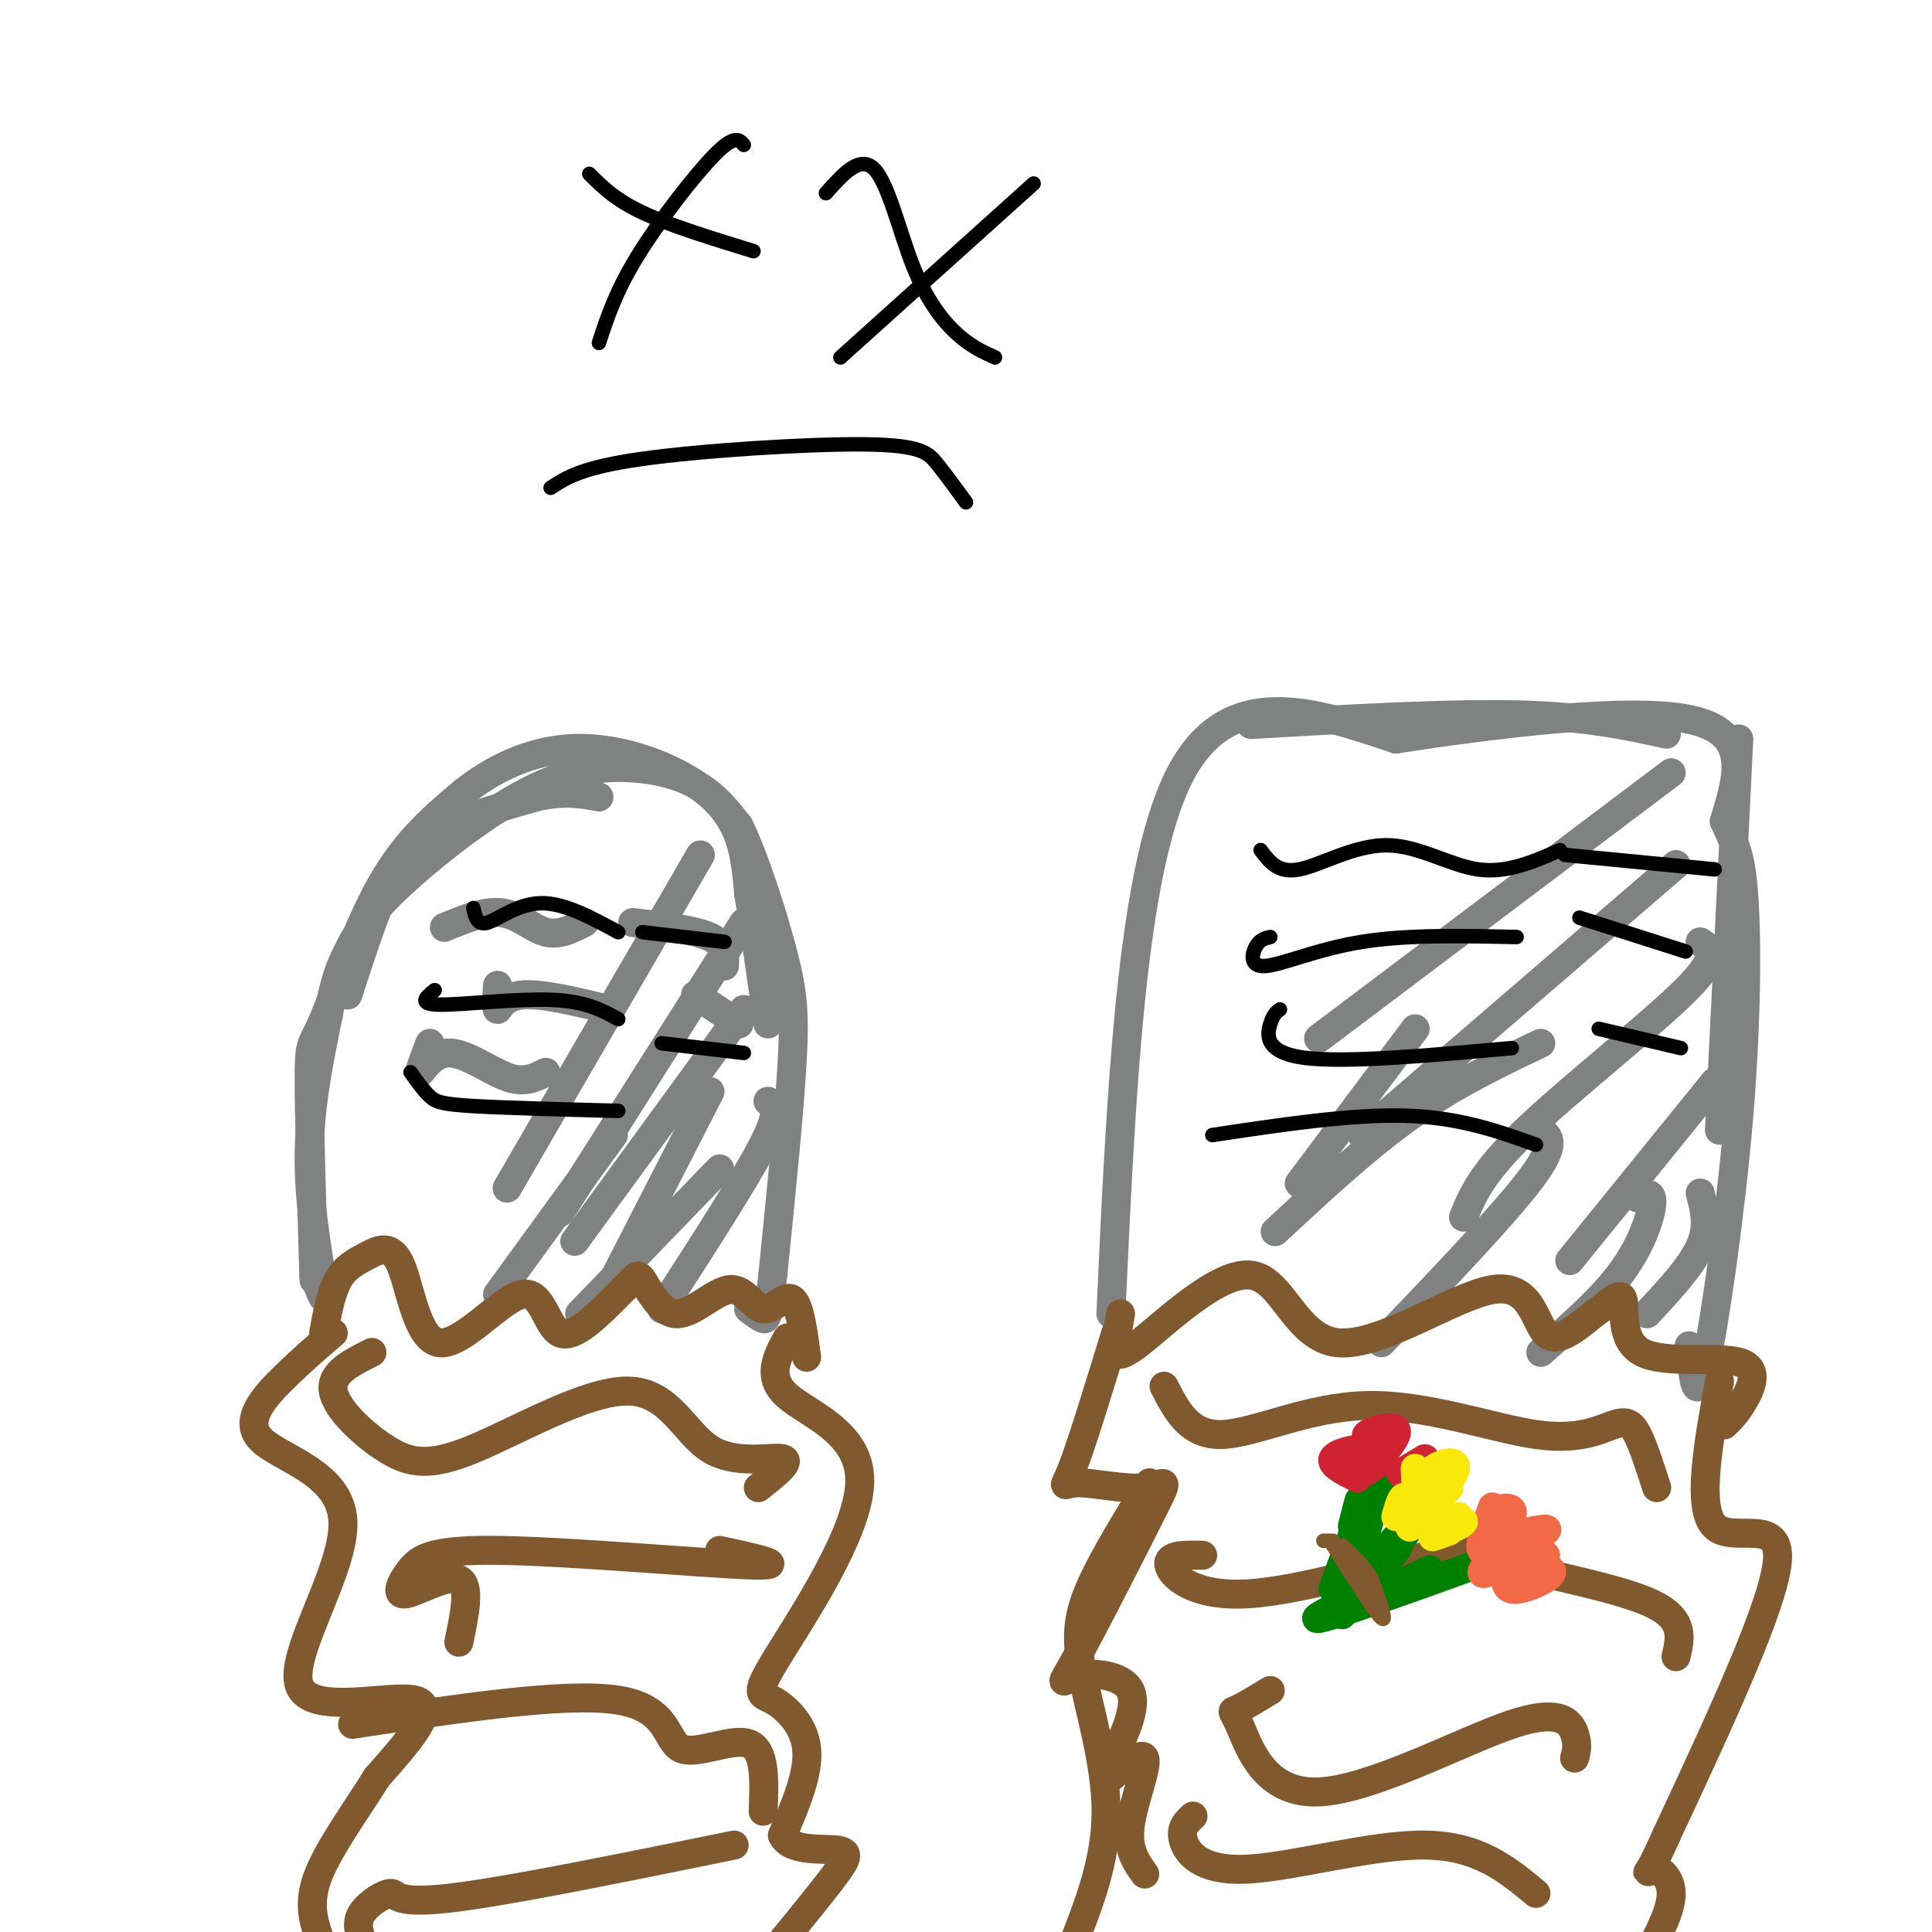 <svg viewBox='0 0 400 400' version='1.1' xmlns='http://www.w3.org/2000/svg' xmlns:xlink='http://www.w3.org/1999/xlink'><g fill='none' stroke='#808282' stroke-width='6' stroke-linecap='round' stroke-linejoin='round'><path d='M65,264c1.267,3.467 2.533,6.933 2,3c-0.533,-3.933 -2.867,-15.267 -3,-26c-0.133,-10.733 1.933,-20.867 4,-31'/><path d='M68,210c1.275,-7.252 2.464,-9.882 4,-13c1.536,-3.118 3.420,-6.725 10,-13c6.580,-6.275 17.857,-15.218 27,-20c9.143,-4.782 16.154,-5.403 22,-5c5.846,0.403 10.527,1.829 14,4c3.473,2.171 5.736,5.085 8,8'/><path d='M153,171c3.107,6.274 6.875,17.958 9,26c2.125,8.042 2.607,12.440 2,23c-0.607,10.560 -2.304,27.280 -4,44'/><path d='M160,264c-0.933,8.933 -1.267,9.267 -2,9c-0.733,-0.267 -1.867,-1.133 -3,-2'/><path d='M72,206c2.333,-7.178 4.667,-14.356 7,-20c2.333,-5.644 4.667,-9.756 10,-13c5.333,-3.244 13.667,-5.622 22,-8'/><path d='M111,165c5.833,-1.333 9.417,-0.667 13,0'/><path d='M92,192c4.244,-1.756 8.489,-3.511 12,-3c3.511,0.511 6.289,3.289 9,4c2.711,0.711 5.356,-0.644 8,-2'/><path d='M131,191c6.417,0.750 12.833,1.500 16,3c3.167,1.500 3.083,3.750 3,6'/><path d='M103,204c-0.156,2.511 -0.311,5.022 0,5c0.311,-0.022 1.089,-2.578 5,-3c3.911,-0.422 10.956,1.289 18,3'/><path d='M144,206c0.000,0.000 9.000,6.000 9,6'/><path d='M89,216c-1.214,3.143 -2.429,6.286 -2,6c0.429,-0.286 2.500,-4.000 6,-4c3.500,0.000 8.429,3.714 12,5c3.571,1.286 5.786,0.143 8,-1'/><path d='M145,177c0.000,0.000 -40.000,69.000 -40,69'/><path d='M154,191c0.000,0.000 -38.000,60.000 -38,60'/><path d='M147,226c0.000,0.000 -20.000,39.000 -20,39'/><path d='M159,228c1.333,0.917 2.667,1.833 -1,9c-3.667,7.167 -12.333,20.583 -21,34'/><path d='M154,209c0.000,0.000 -35.000,48.000 -35,48'/><path d='M103,268c0.000,0.000 24.000,-33.000 24,-33'/><path d='M120,272c0.000,0.000 29.000,-30.000 29,-30'/><path d='M230,272c2.083,-45.583 4.167,-91.167 14,-111c9.833,-19.833 27.417,-13.917 45,-8'/><path d='M289,153c20.244,-3.067 48.356,-6.733 61,-4c12.644,2.733 9.822,11.867 7,21'/><path d='M357,170c1.947,4.700 3.316,5.951 4,15c0.684,9.049 0.684,25.898 -1,46c-1.684,20.102 -5.053,43.458 -7,52c-1.947,8.542 -2.474,2.271 -3,-4'/><path d='M350,279c-0.500,-0.667 -0.250,-0.333 0,0'/><path d='M259,150c20.333,-1.167 40.667,-2.333 55,-2c14.333,0.333 22.667,2.167 31,4'/><path d='M360,153c0.000,0.000 -4.000,81.000 -4,81'/><path d='M346,160c0.000,0.000 -73.000,55.000 -73,55'/><path d='M347,179c0.000,0.000 -65.000,56.000 -65,56'/><path d='M352,195c2.111,1.400 4.222,2.800 -3,10c-7.222,7.200 -23.778,20.200 -33,29c-9.222,8.800 -11.111,13.400 -13,18'/><path d='M355,224c0.000,0.000 -30.000,37.000 -30,37'/><path d='M352,247c0.917,3.417 1.833,6.833 0,11c-1.833,4.167 -6.417,9.083 -11,14'/><path d='M319,216c-8.917,4.250 -17.833,8.500 -27,15c-9.167,6.500 -18.583,15.250 -28,24'/><path d='M293,213c0.000,0.000 -24.000,32.000 -24,32'/><path d='M319,234c1.750,1.333 3.500,2.667 -2,10c-5.500,7.333 -18.250,20.667 -31,34'/><path d='M339,248c1.556,-0.756 3.111,-1.511 3,1c-0.111,2.511 -1.889,8.289 -6,14c-4.111,5.711 -10.556,11.356 -17,17'/><path d='M65,265c-0.506,-17.113 -1.012,-34.226 -1,-42c0.012,-7.774 0.542,-6.208 3,-12c2.458,-5.792 6.845,-18.940 12,-28c5.155,-9.060 11.077,-14.030 17,-19'/><path d='M96,164c6.461,-5.150 14.113,-8.525 22,-9c7.887,-0.475 16.008,1.949 22,5c5.992,3.051 9.855,6.729 12,11c2.145,4.271 2.573,9.136 3,14'/><path d='M155,185c1.167,6.833 2.583,16.917 4,27'/></g>
<g fill='none' stroke='#81592f' stroke-width='6' stroke-linecap='round' stroke-linejoin='round'><path d='M67,276c0.770,-4.180 1.539,-8.359 3,-11c1.461,-2.641 3.612,-3.742 6,-5c2.388,-1.258 5.013,-2.671 7,2c1.987,4.671 3.337,15.427 8,16c4.663,0.573 12.640,-9.038 17,-10c4.360,-0.962 5.103,6.725 8,8c2.897,1.275 7.949,-3.863 13,-9'/><path d='M129,267c2.647,-2.374 2.764,-3.809 4,-2c1.236,1.809 3.591,6.860 7,7c3.409,0.140 7.873,-4.633 11,-5c3.127,-0.367 4.919,3.670 7,4c2.081,0.330 4.452,-3.049 6,-2c1.548,1.049 2.274,6.524 3,12'/><path d='M232,272c-0.373,1.968 -0.746,3.935 -1,6c-0.254,2.065 -0.390,4.226 5,0c5.390,-4.226 16.306,-14.840 23,-14c6.694,0.840 9.165,13.132 18,14c8.835,0.868 24.032,-9.689 32,-11c7.968,-1.311 8.705,6.626 11,9c2.295,2.374 6.147,-0.813 10,-4'/><path d='M330,272c2.980,-1.963 5.431,-4.871 6,-3c0.569,1.871 -0.744,8.522 4,11c4.744,2.478 15.547,0.782 20,2c4.453,1.218 2.558,5.348 1,8c-1.558,2.652 -2.779,3.826 -4,5'/><path d='M231,276c-3.542,11.557 -7.083,23.115 -9,28c-1.917,4.885 -2.209,3.098 1,3c3.209,-0.098 9.919,1.494 14,1c4.081,-0.494 5.533,-3.074 2,4c-3.533,7.074 -12.050,23.803 -16,31c-3.950,7.197 -3.333,4.861 0,4c3.333,-0.861 9.381,-0.246 11,3c1.619,3.246 -1.190,9.123 -4,15'/><path d='M230,365c-1.100,3.434 -1.852,4.518 0,3c1.852,-1.518 6.306,-5.640 7,-4c0.694,1.640 -2.373,9.040 -3,14c-0.627,4.960 1.187,7.480 3,10'/><path d='M356,286c-2.378,13.156 -4.756,26.311 -1,30c3.756,3.689 13.644,-2.089 13,7c-0.644,9.089 -11.822,33.044 -23,57'/><path d='M345,380c-4.536,10.262 -4.375,7.417 -3,7c1.375,-0.417 3.964,1.595 4,5c0.036,3.405 -2.482,8.202 -5,13'/><path d='M241,287c2.615,5.104 5.231,10.208 12,10c6.769,-0.208 17.692,-5.727 30,-6c12.308,-0.273 26.000,4.700 35,6c9.000,1.300 13.308,-1.073 16,-2c2.692,-0.927 3.769,-0.408 5,2c1.231,2.408 2.615,6.704 4,11'/><path d='M249,322c-3.696,-0.081 -7.391,-0.162 -7,2c0.391,2.162 4.870,6.565 16,6c11.130,-0.565 28.911,-6.100 38,-8c9.089,-1.900 9.485,-0.165 17,2c7.515,2.165 22.147,4.762 29,8c6.853,3.238 5.926,7.119 5,11'/><path d='M263,350c-2.883,1.748 -5.767,3.496 -7,4c-1.233,0.504 -0.817,-0.235 1,4c1.817,4.235 5.033,13.444 16,13c10.967,-0.444 29.683,-10.543 40,-14c10.317,-3.457 12.233,-0.274 13,2c0.767,2.274 0.383,3.637 0,5'/><path d='M247,376c-1.351,1.226 -2.702,2.452 -2,5c0.702,2.548 3.458,6.417 13,6c9.542,-0.417 25.869,-5.119 37,-5c11.131,0.119 17.065,5.060 23,10'/><path d='M238,307c-4.655,7.536 -9.310,15.071 -12,21c-2.690,5.929 -3.417,10.250 -2,18c1.417,7.750 4.976,18.929 5,29c0.024,10.071 -3.488,19.036 -7,28'/><path d='M163,277c-2.189,4.066 -4.379,8.132 0,12c4.379,3.868 15.325,7.536 15,18c-0.325,10.464 -11.922,27.722 -17,36c-5.078,8.278 -3.636,7.575 -1,9c2.636,1.425 6.468,4.979 7,10c0.532,5.021 -2.234,11.511 -5,18'/><path d='M162,380c1.571,3.345 8.000,2.708 11,3c3.000,0.292 2.571,1.512 0,5c-2.571,3.488 -7.286,9.244 -12,15'/><path d='M69,276c-3.017,2.571 -6.033,5.142 -10,9c-3.967,3.858 -8.883,9.003 -5,13c3.883,3.997 16.567,6.844 17,17c0.433,10.156 -11.383,27.619 -9,34c2.383,6.381 18.967,1.680 24,3c5.033,1.320 -1.483,8.660 -8,16'/><path d='M78,368c-3.911,6.356 -9.689,14.244 -12,20c-2.311,5.756 -1.156,9.378 0,13'/><path d='M77,280c-4.313,2.145 -8.626,4.291 -8,8c0.626,3.709 6.191,8.982 11,12c4.809,3.018 8.860,3.781 18,0c9.140,-3.781 23.367,-12.106 32,-12c8.633,0.106 11.670,8.644 17,12c5.330,3.356 12.951,1.530 15,2c2.049,0.470 -1.476,3.235 -5,6'/><path d='M149,321c7.767,1.676 15.533,3.353 6,3c-9.533,-0.353 -36.367,-2.735 -51,-3c-14.633,-0.265 -17.067,1.589 -19,4c-1.933,2.411 -3.367,5.380 -1,5c2.367,-0.380 8.533,-4.109 11,-3c2.467,1.109 1.233,7.054 0,13'/><path d='M73,357c22.173,-3.357 44.345,-6.714 55,-5c10.655,1.714 9.792,8.500 13,10c3.208,1.500 10.488,-2.286 14,-1c3.512,1.286 3.256,7.643 3,14'/><path d='M152,382c-23.756,4.845 -47.512,9.690 -59,11c-11.488,1.310 -10.708,-0.917 -12,-1c-1.292,-0.083 -4.655,1.976 -6,4c-1.345,2.024 -0.673,4.012 0,6'/></g>
<g fill='none' stroke='#000000' stroke-width='3' stroke-linecap='round' stroke-linejoin='round'><path d='M98,188c0.400,1.844 0.800,3.689 3,3c2.200,-0.689 6.200,-3.911 11,-4c4.800,-0.089 10.400,2.956 16,6'/><path d='M133,193c0.000,0.000 17.000,2.000 17,2'/><path d='M90,205c-1.822,1.467 -3.644,2.933 1,3c4.644,0.067 15.756,-1.267 23,-1c7.244,0.267 10.622,2.133 14,4'/><path d='M137,216c0.000,0.000 17.000,2.000 17,2'/><path d='M85,222c1.356,1.911 2.711,3.822 4,5c1.289,1.178 2.511,1.622 9,2c6.489,0.378 18.244,0.689 30,1'/><path d='M261,176c1.810,2.429 3.619,4.857 8,4c4.381,-0.857 11.333,-5.000 18,-5c6.667,0.000 13.048,4.143 19,5c5.952,0.857 11.476,-1.571 17,-4'/><path d='M324,177c0.000,0.000 31.000,3.000 31,3'/><path d='M263,194c-1.089,0.250 -2.179,0.500 -3,2c-0.821,1.500 -1.375,4.250 2,4c3.375,-0.250 10.679,-3.500 20,-5c9.321,-1.500 20.661,-1.250 32,-1'/><path d='M327,190c0.000,0.000 22.000,7.000 22,7'/><path d='M265,209c-0.667,0.444 -1.333,0.889 -2,3c-0.667,2.111 -1.333,5.889 7,7c8.333,1.111 25.667,-0.444 43,-2'/><path d='M331,213c0.000,0.000 17.000,4.000 17,4'/><path d='M251,235c14.417,-2.167 28.833,-4.333 40,-4c11.167,0.333 19.083,3.167 27,6'/></g>
<g fill='none' stroke='#008000' stroke-width='6' stroke-linecap='round' stroke-linejoin='round'><path d='M277,332c10.452,-11.917 20.905,-23.833 19,-21c-1.905,2.833 -16.167,20.417 -18,23c-1.833,2.583 8.762,-9.833 11,-13c2.238,-3.167 -3.881,2.917 -10,9'/><path d='M280,331c-5.845,2.893 -11.690,5.786 -3,3c8.690,-2.786 31.917,-11.250 34,-12c2.083,-0.750 -16.976,6.214 -23,8c-6.024,1.786 0.988,-1.607 8,-5'/><path d='M280,316c1.024,-4.089 2.048,-8.179 1,-3c-1.048,5.179 -4.167,19.625 -3,18c1.167,-1.625 6.619,-19.321 8,-25c1.381,-5.679 -1.310,0.661 -4,7'/><path d='M282,313c-1.667,3.833 -3.833,9.917 -6,16'/></g>
<g fill='none' stroke='#cf2233' stroke-width='6' stroke-linecap='round' stroke-linejoin='round'><path d='M283,298c0.000,0.000 -1.000,6.000 -1,6'/><path d='M288,296c-1.393,2.702 -2.786,5.405 -2,5c0.786,-0.405 3.750,-3.917 3,-5c-0.750,-1.083 -5.214,0.262 -6,1c-0.786,0.738 2.107,0.869 5,1'/><path d='M295,302c0.000,0.000 -5.000,3.000 -5,3'/><path d='M284,302c-0.468,-1.445 -0.936,-2.891 -2,-2c-1.064,0.891 -2.724,4.117 -2,5c0.724,0.883 3.833,-0.578 5,-2c1.167,-1.422 0.391,-2.806 -2,-3c-2.391,-0.194 -6.397,0.802 -7,2c-0.603,1.198 2.199,2.599 5,4'/></g>
<g fill='none' stroke='#f26946' stroke-width='6' stroke-linecap='round' stroke-linejoin='round'><path d='M312,324c1.726,-3.332 3.451,-6.663 2,-6c-1.451,0.663 -6.080,5.322 -7,7c-0.920,1.678 1.868,0.375 4,-1c2.132,-1.375 3.609,-2.821 3,-3c-0.609,-0.179 -3.305,0.911 -6,2'/><path d='M309,312c-1.607,4.536 -3.214,9.071 -2,9c1.214,-0.071 5.250,-4.750 6,-7c0.750,-2.250 -1.786,-2.071 -3,-1c-1.214,1.071 -1.107,3.036 -1,5'/><path d='M311,320c4.383,0.791 8.766,1.582 9,2c0.234,0.418 -3.679,0.463 -6,2c-2.321,1.537 -3.048,4.568 -1,5c2.048,0.432 6.871,-1.734 8,-3c1.129,-1.266 -1.435,-1.633 -4,-2'/><path d='M317,317c2.000,-0.356 4.000,-0.711 3,0c-1.000,0.711 -5.000,2.489 -6,3c-1.000,0.511 1.000,-0.244 3,-1'/></g>
<g fill='none' stroke='#fae80b' stroke-width='6' stroke-linecap='round' stroke-linejoin='round'><path d='M300,308c-4.500,4.565 -9.000,9.131 -8,8c1.000,-1.131 7.500,-7.958 9,-11c1.500,-3.042 -2.000,-2.298 -4,-1c-2.000,1.298 -2.500,3.149 -3,5'/><path d='M300,317c-2.155,0.768 -4.310,1.536 -3,1c1.310,-0.536 6.083,-2.375 6,-3c-0.083,-0.625 -5.024,-0.036 -6,0c-0.976,0.036 2.012,-0.482 5,-1'/><path d='M293,304c0.178,4.222 0.356,8.444 0,9c-0.356,0.556 -1.244,-2.556 -2,-3c-0.756,-0.444 -1.378,1.778 -2,4'/></g>
<g fill='none' stroke='#81592f' stroke-width='3' stroke-linecap='round' stroke-linejoin='round'><path d='M276,320c4.333,6.917 8.667,13.833 10,15c1.333,1.167 -0.333,-3.417 -2,-8'/><path d='M284,327c-1.333,-2.500 -3.667,-4.750 -6,-7'/><path d='M276,319c0.000,0.000 -2.000,0.000 -2,0'/></g>
<g fill='none' stroke='#000000' stroke-width='3' stroke-linecap='round' stroke-linejoin='round'><path d='M122,36c2.667,2.667 5.333,5.333 11,8c5.667,2.667 14.333,5.333 23,8'/><path d='M154,30c-0.933,-1.089 -1.867,-2.178 -6,2c-4.133,4.178 -11.467,13.622 -16,21c-4.533,7.378 -6.267,12.689 -8,18'/><path d='M171,40c3.542,-3.988 7.083,-7.976 10,-5c2.917,2.976 5.208,12.917 8,20c2.792,7.083 6.083,11.310 9,14c2.917,2.690 5.458,3.845 8,5'/><path d='M174,74c0.000,0.000 40.000,-36.000 40,-36'/><path d='M114,101c3.238,-2.125 6.476,-4.250 19,-6c12.524,-1.750 34.333,-3.125 46,-3c11.667,0.125 13.190,1.750 15,4c1.810,2.250 3.905,5.125 6,8'/></g>
</svg>